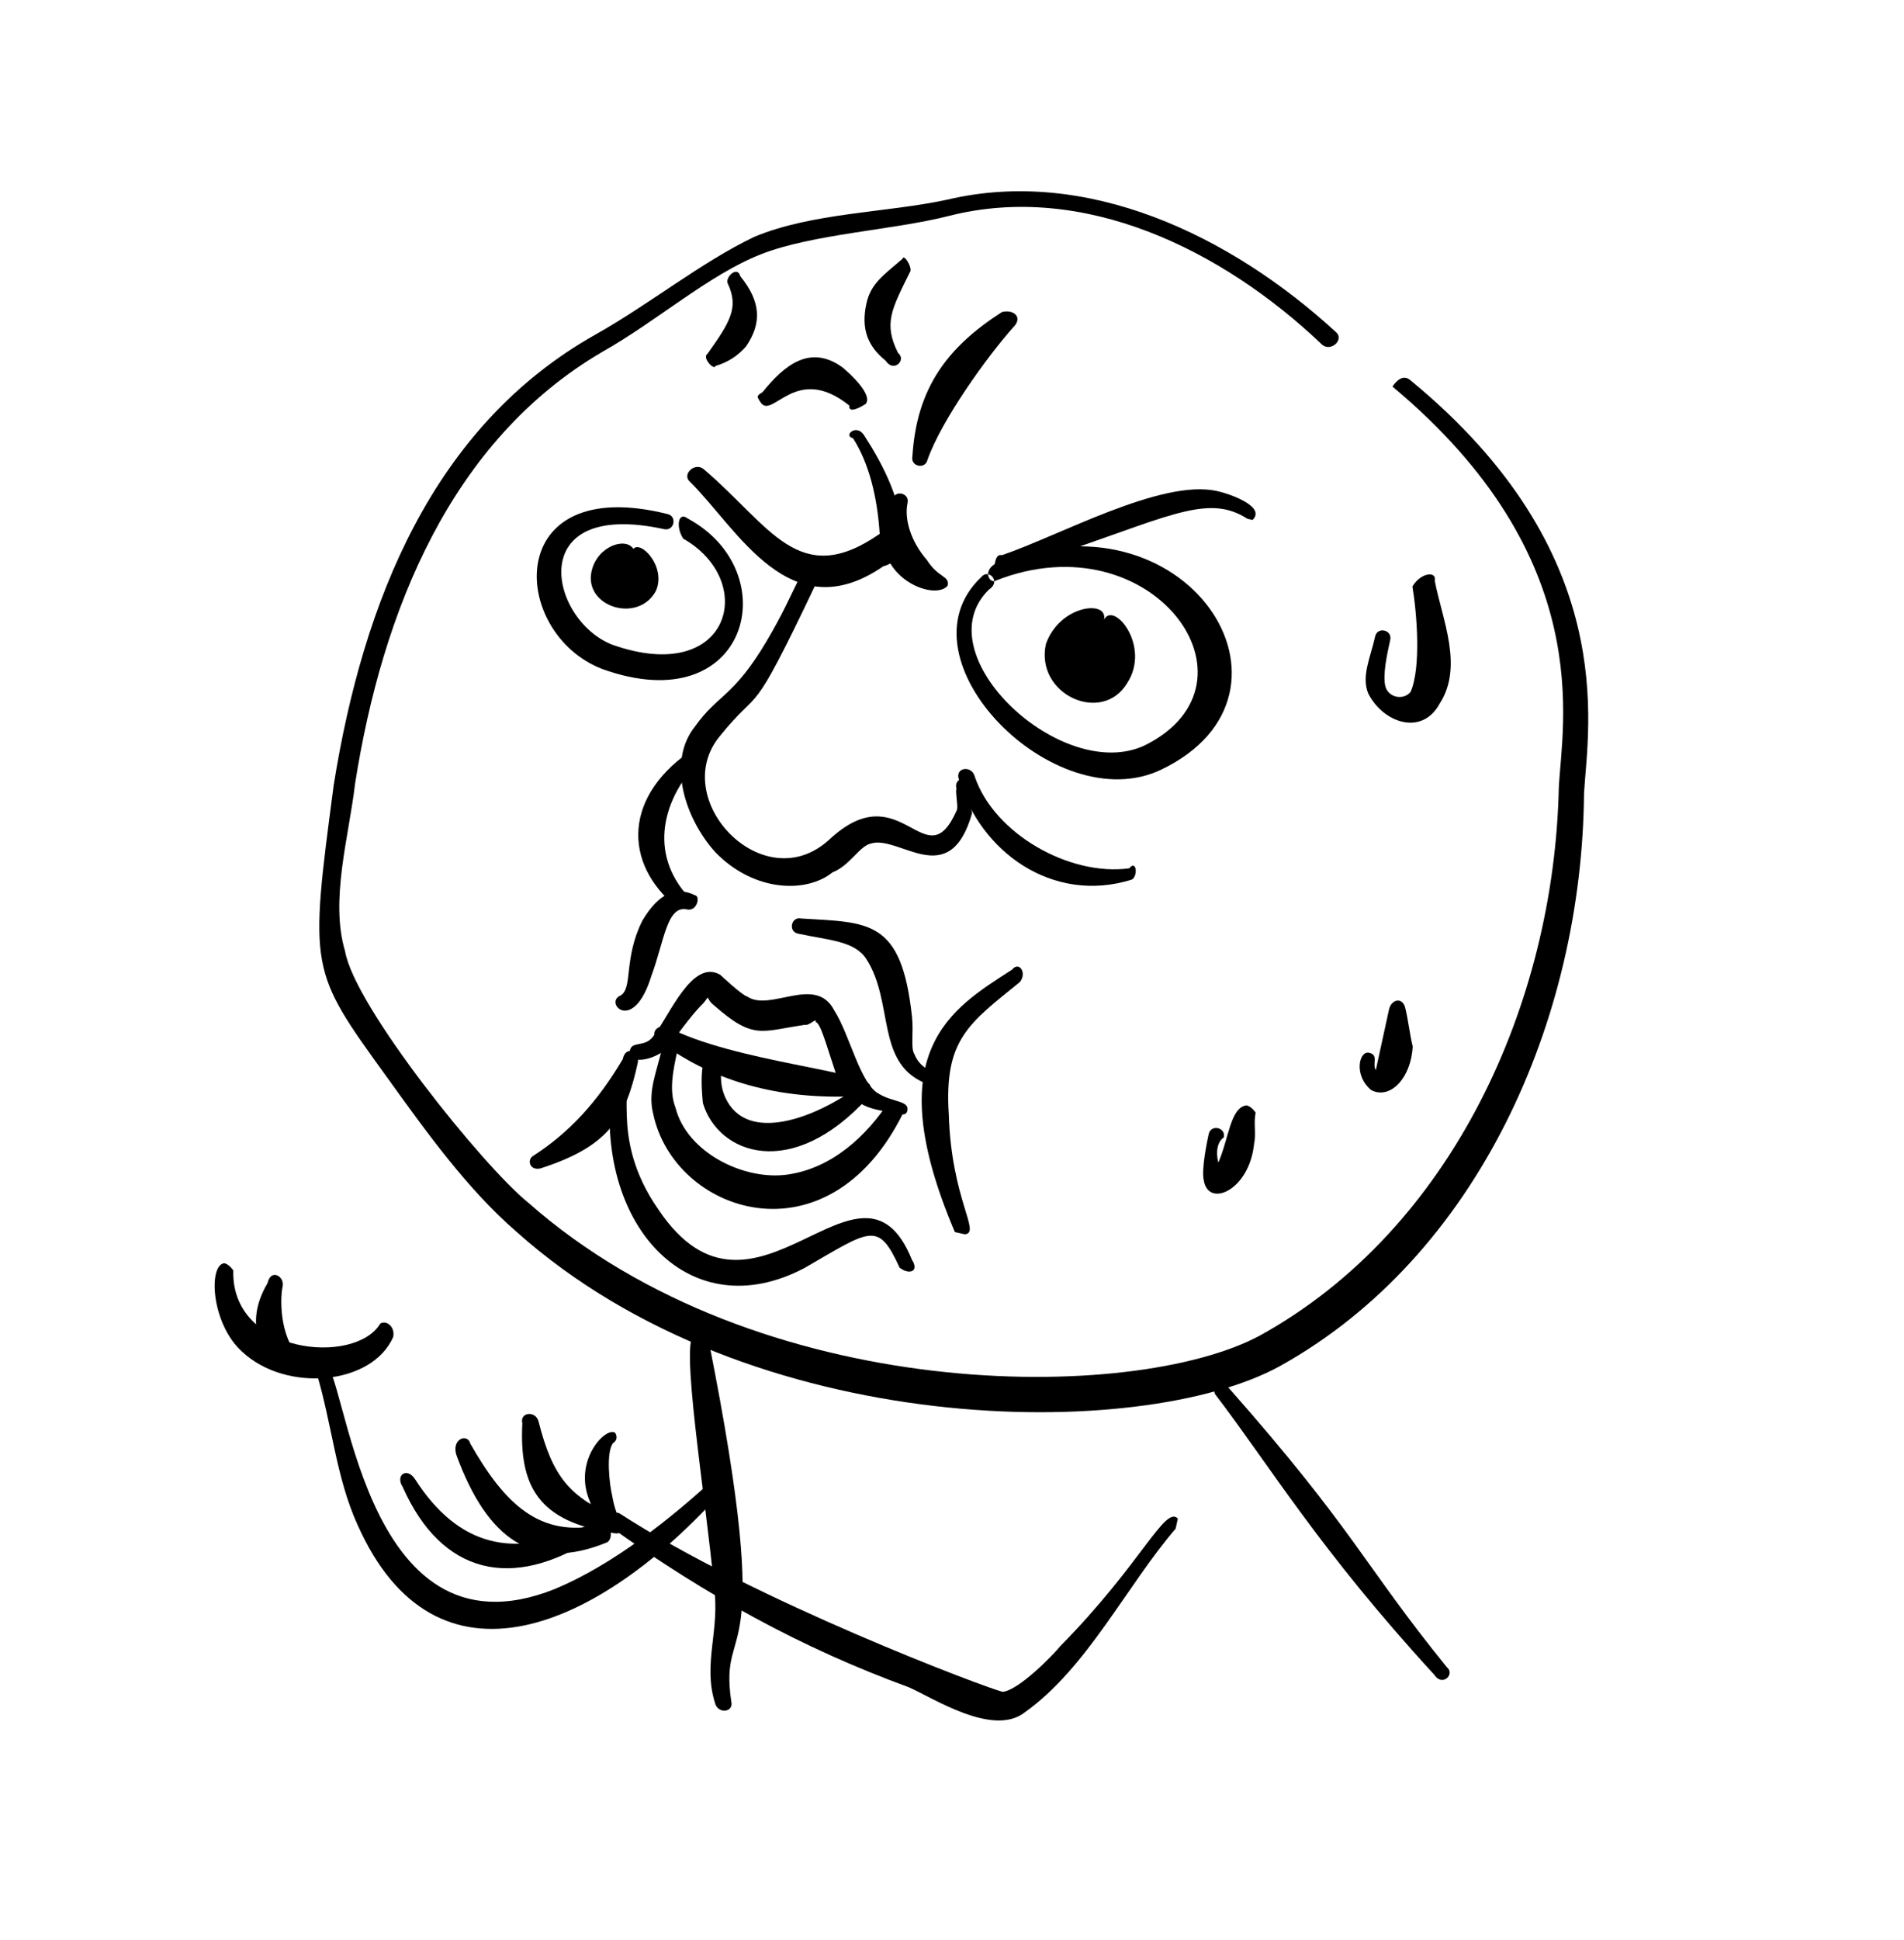 <svg width="54" height="55" viewBox="0 0 54 55" fill="none" xmlns="http://www.w3.org/2000/svg">
<g clip-path="url(#clip0_70_921)">
<path fill-rule="evenodd" clip-rule="evenodd" d="M39.985 10.766C45.961 15.663 45.044 20.558 44.925 22.48C44.873 28.912 41.916 35.61 36.292 38.73C32.379 40.875 21.295 40.858 14.647 34.916C13.261 33.715 12.111 32.116 10.961 30.517C8.772 27.493 8.772 27.493 9.465 22.25C10.3 17.038 12.28 12.075 16.89 9.483C18.427 8.619 19.883 7.437 21.388 6.716C23.037 6.026 25.133 6.033 26.862 5.661C30.813 4.723 34.886 6.659 37.883 9.409C38.138 9.615 37.758 9.981 37.503 9.776C34.649 7.057 30.719 5.152 26.912 6.121C25.326 6.525 23.055 6.63 21.581 7.208C20.107 7.786 18.619 9.11 17.083 9.974C12.79 12.485 10.841 17.305 10.068 22.231C9.9 23.693 9.352 25.521 9.787 26.965C10.047 28.52 13.703 33.062 14.978 34.089C21.513 39.857 32.168 39.78 35.733 37.859C41.183 34.851 44.078 28.439 44.21 22.325C44.298 20.546 45.326 15.825 39.493 10.959C39.493 10.959 39.73 10.561 39.985 10.766Z" fill="black"/>
<path fill-rule="evenodd" clip-rule="evenodd" d="M28.783 9.226C27.993 10.102 26.698 11.918 26.306 13.031C26.244 13.318 25.815 13.224 25.877 12.938C25.996 11.016 26.848 9.853 28.416 8.846C28.733 8.765 28.988 8.971 28.783 9.226Z" fill="black"/>
<path fill-rule="evenodd" clip-rule="evenodd" d="M28.208 15.993C33.646 13.731 37.45 19.654 32.934 21.817C29.923 23.259 25.377 18.673 27.829 16.36C28.034 16.105 28.401 16.485 28.053 16.708C26.155 18.543 30.141 22.258 32.486 21.12C36.02 19.342 32.681 14.72 28.258 16.453C28.084 16.565 27.86 16.217 28.208 15.993Z" fill="black"/>
<path fill-rule="evenodd" clip-rule="evenodd" d="M35.381 14.708C34.33 14.029 33.316 14.558 30.398 15.57C28.463 16.198 28.32 16.167 28.209 15.993C28.24 15.85 28.271 15.707 28.414 15.738C30.031 15.191 32.931 13.575 34.504 13.917C34.933 14.011 35.904 14.372 35.524 14.739L35.381 14.708Z" fill="black"/>
<path fill-rule="evenodd" clip-rule="evenodd" d="M25.311 14.163C25.373 13.877 25.802 13.97 25.74 14.256C25.646 14.685 25.808 15.32 26.287 15.874C26.622 16.396 26.939 16.316 26.877 16.602C26.466 17.112 24.271 16.184 25.311 14.163Z" fill="black"/>
<path fill-rule="evenodd" clip-rule="evenodd" d="M25.823 7.682C25.288 8.764 25.051 9.162 25.468 10.002C25.722 10.207 25.343 10.574 25.119 10.226C24.609 9.815 24.416 9.324 24.572 8.608C24.697 8.036 25.045 7.812 25.599 7.334C25.63 7.191 25.854 7.539 25.823 7.682Z" fill="black"/>
<path fill-rule="evenodd" clip-rule="evenodd" d="M24.092 11.5C22.563 10.268 21.903 11.922 21.567 11.4C21.455 11.226 21.455 11.226 21.629 11.114C22.245 10.349 22.973 9.758 23.881 10.405C24.136 10.611 24.758 11.196 24.553 11.45C24.204 11.674 24.061 11.643 24.092 11.5Z" fill="black"/>
<path fill-rule="evenodd" clip-rule="evenodd" d="M20.068 10.025C20.716 9.117 20.952 8.719 20.648 8.053C20.536 7.879 20.915 7.512 20.996 7.83C21.587 8.558 21.605 9.161 21.163 9.814C20.935 10.083 20.632 10.278 20.292 10.373C20.261 10.516 19.894 10.137 20.068 10.025Z" fill="black"/>
<path fill-rule="evenodd" clip-rule="evenodd" d="M24.509 12.341C25.068 13.211 25.597 14.226 25.634 15.432C25.571 15.718 25.366 15.973 25.049 16.054C22.404 17.876 20.931 15.008 19.576 13.664C19.321 13.458 19.7 13.091 19.955 13.297C21.852 14.909 22.654 16.731 24.949 15.133C24.881 14.07 24.639 13.118 24.192 12.421C23.905 12.359 24.285 11.992 24.509 12.341Z" fill="black"/>
<path fill-rule="evenodd" clip-rule="evenodd" d="M27.441 22.269C27.522 22.586 27.491 22.729 27.571 23.047C26.93 25.304 25.494 23.643 24.685 23.916C24.368 23.997 24.1 24.538 23.608 24.731C22.881 25.321 21.388 25.296 20.287 24.157C19.442 23.224 18.895 21.607 19.716 20.587C20.363 19.679 20.793 19.772 21.739 18.18C22.685 16.588 22.666 15.985 23.064 16.221C23.207 16.253 23.176 16.396 23.145 16.539C21.209 20.612 21.632 19.356 20.4 20.886C18.963 22.67 21.643 25.501 23.509 23.81C25.581 21.864 26.246 25.005 27.142 22.953C27.173 22.81 27.093 22.493 27.124 22.35C27.043 22.032 27.503 21.983 27.441 22.269Z" fill="black"/>
<path fill-rule="evenodd" clip-rule="evenodd" d="M19.501 14.696C22.318 16.208 21.24 20.469 17.073 18.962C14.449 17.941 14.239 13.4 18.928 14.571C19.215 14.633 19.121 15.062 18.835 15C14.83 14.128 15.575 17.587 17.372 18.278C20.712 19.455 21.509 16.482 19.376 15.268C19.152 14.919 19.246 14.491 19.501 14.696Z" fill="black"/>
<path fill-rule="evenodd" clip-rule="evenodd" d="M28.926 27.837C27.47 29.018 26.773 29.465 26.909 31.592C26.983 34.006 27.828 34.94 27.368 34.989L27.082 34.927C24.901 29.807 26.96 28.607 28.702 27.488C28.907 27.233 29.131 27.582 28.926 27.837Z" fill="black"/>
<path fill-rule="evenodd" clip-rule="evenodd" d="M23.134 28.972C23.166 28.829 22.96 29.084 22.817 29.053C21.579 29.233 21.374 29.488 20.242 28.492C19.987 28.287 20.161 28.175 19.956 28.43C19.576 28.797 19.135 29.45 18.929 29.705C18.55 30.072 17.772 30.202 17.866 29.773C17.928 29.487 18.326 29.723 18.562 29.325C18.973 28.815 19.633 27.161 20.429 27.634C20.429 27.634 21.051 28.219 21.194 28.25C21.847 28.692 23.129 27.622 23.657 28.637C24.105 29.333 24.396 30.745 24.938 31.013C25.335 31.25 25.796 31.2 25.733 31.486C25.702 31.629 25.559 31.598 25.416 31.567C24.701 31.411 24.241 31.461 23.712 30.447C23.439 29.638 23.277 29.003 23.134 28.972Z" fill="black"/>
<path fill-rule="evenodd" clip-rule="evenodd" d="M31.312 17.567C31.579 17.026 32.649 18.308 31.971 19.359C31.261 20.553 29.352 19.688 29.663 18.257C30.055 17.144 31.436 16.995 31.312 17.567Z" fill="black"/>
<path fill-rule="evenodd" clip-rule="evenodd" d="M26.206 30.691C24.838 30.093 25.355 28.407 24.572 27.188C24.236 26.666 23.49 26.653 22.631 26.466C22.345 26.404 22.439 25.974 22.725 26.037C24.647 26.155 25.567 26.056 25.865 28.818C25.915 29.279 25.821 29.708 25.933 29.882C26.126 30.373 26.586 30.324 26.381 30.579C26.492 30.753 26.318 30.865 26.206 30.691Z" fill="black"/>
<path fill-rule="evenodd" clip-rule="evenodd" d="M19.484 25.78C18.912 25.655 18.837 26.688 18.476 27.658C17.959 29.344 17.113 28.41 17.605 28.218C17.953 27.994 17.68 27.185 18.215 26.103C18.688 25.307 19.18 25.114 19.721 25.382C19.864 25.413 19.77 25.842 19.484 25.78Z" fill="black"/>
<path fill-rule="evenodd" clip-rule="evenodd" d="M17.964 15.56C18.169 15.305 18.903 16.064 18.604 16.748C18.1 17.687 16.558 17.202 16.776 16.2C16.931 15.485 17.74 15.212 17.964 15.56Z" fill="black"/>
<path fill-rule="evenodd" clip-rule="evenodd" d="M40.692 16.464C40.903 17.559 41.512 18.89 40.834 19.941C40.33 20.88 39.217 20.488 38.8 19.648C38.607 19.157 38.875 18.616 39 18.043C39.062 17.757 39.491 17.851 39.429 18.137C39.335 18.566 39.211 19.138 39.291 19.455C39.372 19.773 39.801 19.866 40.007 19.611C40.306 18.927 40.188 17.403 40.058 16.625C40.294 16.228 40.755 16.178 40.692 16.464Z" fill="black"/>
<path fill-rule="evenodd" clip-rule="evenodd" d="M39.02 30.334L39.394 28.617C39.456 28.331 39.774 28.251 39.854 28.568C39.935 28.885 39.985 29.345 40.066 29.663C40.022 30.552 39.437 31.174 38.896 30.906C38.386 30.495 38.541 29.78 38.828 29.843C39.114 29.905 38.908 30.16 39.02 30.334Z" fill="black"/>
<path fill-rule="evenodd" clip-rule="evenodd" d="M34.553 32.957C34.852 32.273 34.896 31.384 35.356 31.334C35.499 31.365 35.611 31.54 35.611 31.54C35.549 31.826 35.63 32.143 35.567 32.429C35.43 33.748 34.273 34.245 34.142 33.467C34.062 33.15 34.249 32.292 34.28 32.149C34.342 31.863 34.771 31.956 34.709 32.242C34.535 32.354 34.472 32.64 34.553 32.957Z" fill="black"/>
<path fill-rule="evenodd" clip-rule="evenodd" d="M24.477 31.063C22.35 31.199 20.347 30.763 18.674 29.5C18.419 29.294 18.625 29.04 18.911 29.102C20.789 30.11 24.776 30.379 24.682 30.808C24.794 30.982 24.651 30.951 24.477 31.063Z" fill="black"/>
<path fill-rule="evenodd" clip-rule="evenodd" d="M18.089 30.122C17.747 31.695 17.274 32.491 15.339 33.118C15.022 33.199 14.941 32.882 15.115 32.77C16.16 32.099 16.951 31.222 17.66 30.028C17.754 29.599 18.152 29.836 18.089 30.122Z" fill="black"/>
<path fill-rule="evenodd" clip-rule="evenodd" d="M24.614 31.116C22.448 33.491 20.371 32.716 19.936 31.273C19.887 30.813 19.819 29.749 20.248 29.843C20.677 29.936 20.266 30.446 20.571 31.111C21.18 32.443 23.14 31.694 24.39 30.767C24.421 30.624 24.819 30.861 24.614 31.116Z" fill="black"/>
<path fill-rule="evenodd" clip-rule="evenodd" d="M32.105 24.933C29.853 25.641 27.783 24.141 27.186 22.063C27.105 21.746 27.566 21.696 27.646 22.014C28.193 23.631 30.326 24.845 32.025 24.615C32.23 24.36 32.279 24.821 32.105 24.933Z" fill="black"/>
<path fill-rule="evenodd" clip-rule="evenodd" d="M25.514 35.934C24.905 34.602 24.7 34.857 22.815 35.945C19.598 37.642 16.918 34.811 17.33 30.855C17.361 30.712 17.392 30.569 17.536 30.6C18.139 30.581 17.193 32.173 18.679 34.295C21.395 38.333 24.402 32.095 25.863 35.71C26.086 36.058 25.769 36.139 25.514 35.934Z" fill="black"/>
<path fill-rule="evenodd" clip-rule="evenodd" d="M25.614 31.554C23.473 35.883 19.108 34.389 18.524 31.565C18.363 30.93 18.63 30.389 18.786 29.674C18.848 29.388 19.277 29.481 19.215 29.767C19.091 30.34 18.966 30.912 19.159 31.403C19.482 32.672 21.105 33.475 22.343 33.295C23.581 33.115 24.569 32.226 25.247 31.175C25.247 31.175 25.645 31.411 25.614 31.554Z" fill="black"/>
<path fill-rule="evenodd" clip-rule="evenodd" d="M19.99 21.395C18.851 22.496 18.365 24.038 19.435 25.32C19.69 25.525 19.31 25.892 19.198 25.718C17.668 24.485 17.644 22.533 19.735 21.19C19.971 20.791 20.195 21.14 19.99 21.395Z" fill="black"/>
<path fill-rule="evenodd" clip-rule="evenodd" d="M34.818 39.309C38.425 43.391 38.666 44.342 41.029 47.254C41.284 47.459 40.904 47.826 40.681 47.478C37.41 43.919 35.986 41.511 34.47 39.532C34.358 39.358 34.563 39.103 34.818 39.309Z" fill="black"/>
<path fill-rule="evenodd" clip-rule="evenodd" d="M20.108 38.053C22.039 47.763 20.379 45.753 20.739 48.229C20.82 48.546 20.359 48.596 20.279 48.278C19.924 47.153 20.428 46.214 20.249 44.976C20.032 42.531 19.25 37.866 19.71 37.816C20.027 37.735 20.139 37.91 20.108 38.053Z" fill="black"/>
<path fill-rule="evenodd" clip-rule="evenodd" d="M33.343 43.332C31.936 44.974 30.834 47.281 29.061 48.543C28.159 49.246 26.455 48.126 25.771 47.827C22.717 46.712 20.043 45.231 17.32 43.289C17.064 43.084 17.27 42.829 17.556 42.891C21.362 45.368 28.01 47.865 28.439 47.959C28.9 47.909 29.864 46.92 30.07 46.665C32.378 44.321 33.038 42.667 33.405 43.047L33.343 43.332Z" fill="black"/>
<path fill-rule="evenodd" clip-rule="evenodd" d="M17.389 40.906C17.183 41.162 17.283 42.082 17.363 42.399C17.494 43.177 17.78 43.239 17.606 43.351C17.257 43.575 16.81 42.878 16.729 42.561C16.232 41.404 17.196 40.415 17.451 40.621C17.451 40.621 17.563 40.794 17.389 40.906Z" fill="black"/>
<path fill-rule="evenodd" clip-rule="evenodd" d="M15.274 40.296C15.678 41.883 16.157 42.436 17.525 43.034C17.811 43.096 17.718 43.526 17.431 43.463C15.254 43.139 14.726 42.125 14.814 40.346C14.733 40.029 15.193 39.979 15.274 40.296Z" fill="black"/>
<path fill-rule="evenodd" clip-rule="evenodd" d="M13.339 40.924C14.315 42.635 15.304 43.599 17.033 43.227C17.351 43.146 17.4 43.606 17.226 43.718C15.086 44.601 13.811 43.574 12.96 41.291C12.767 40.799 13.259 40.607 13.339 40.924Z" fill="black"/>
<path fill-rule="evenodd" clip-rule="evenodd" d="M11.771 41.931C13.002 43.847 14.576 44.191 16.573 43.277C16.747 43.165 16.971 43.513 16.797 43.625C14.532 45.08 12.529 44.644 11.423 42.155C11.199 41.807 11.548 41.583 11.771 41.931Z" fill="black"/>
<path fill-rule="evenodd" clip-rule="evenodd" d="M20.554 42.196C16.982 46.213 12.354 48.202 10.141 43.225C9.532 41.893 9.415 40.369 8.98 38.926C9.011 38.783 9.042 38.64 9.185 38.671C9.82 38.51 10.159 47.274 15.739 45.043C17.387 44.353 19.018 43.06 20.331 41.847C20.362 41.704 20.729 42.084 20.554 42.196Z" fill="black"/>
<path fill-rule="evenodd" clip-rule="evenodd" d="M11.151 37.9C10.553 39.268 8.109 39.485 6.865 38.315C5.988 37.525 5.902 35.858 6.362 35.808C6.505 35.84 6.617 36.014 6.617 36.014C6.548 38.396 10.075 38.715 10.784 37.521C10.958 37.409 11.213 37.614 11.151 37.9Z" fill="black"/>
<path fill-rule="evenodd" clip-rule="evenodd" d="M8.016 36.469C7.923 36.898 7.96 38.105 8.613 38.547C8.899 38.609 8.662 39.007 8.376 38.944C7.406 38.583 6.878 37.569 7.587 36.375C7.681 35.946 8.079 36.183 8.016 36.469Z" fill="black"/>
</g>
<defs>
<clipPath id="clip0_70_921">
<rect width="45" height="45" fill="white" transform="matrix(-0.977 -0.213 -0.213 0.977 53.545 10.092)"/>
</clipPath>
</defs>
</svg>
